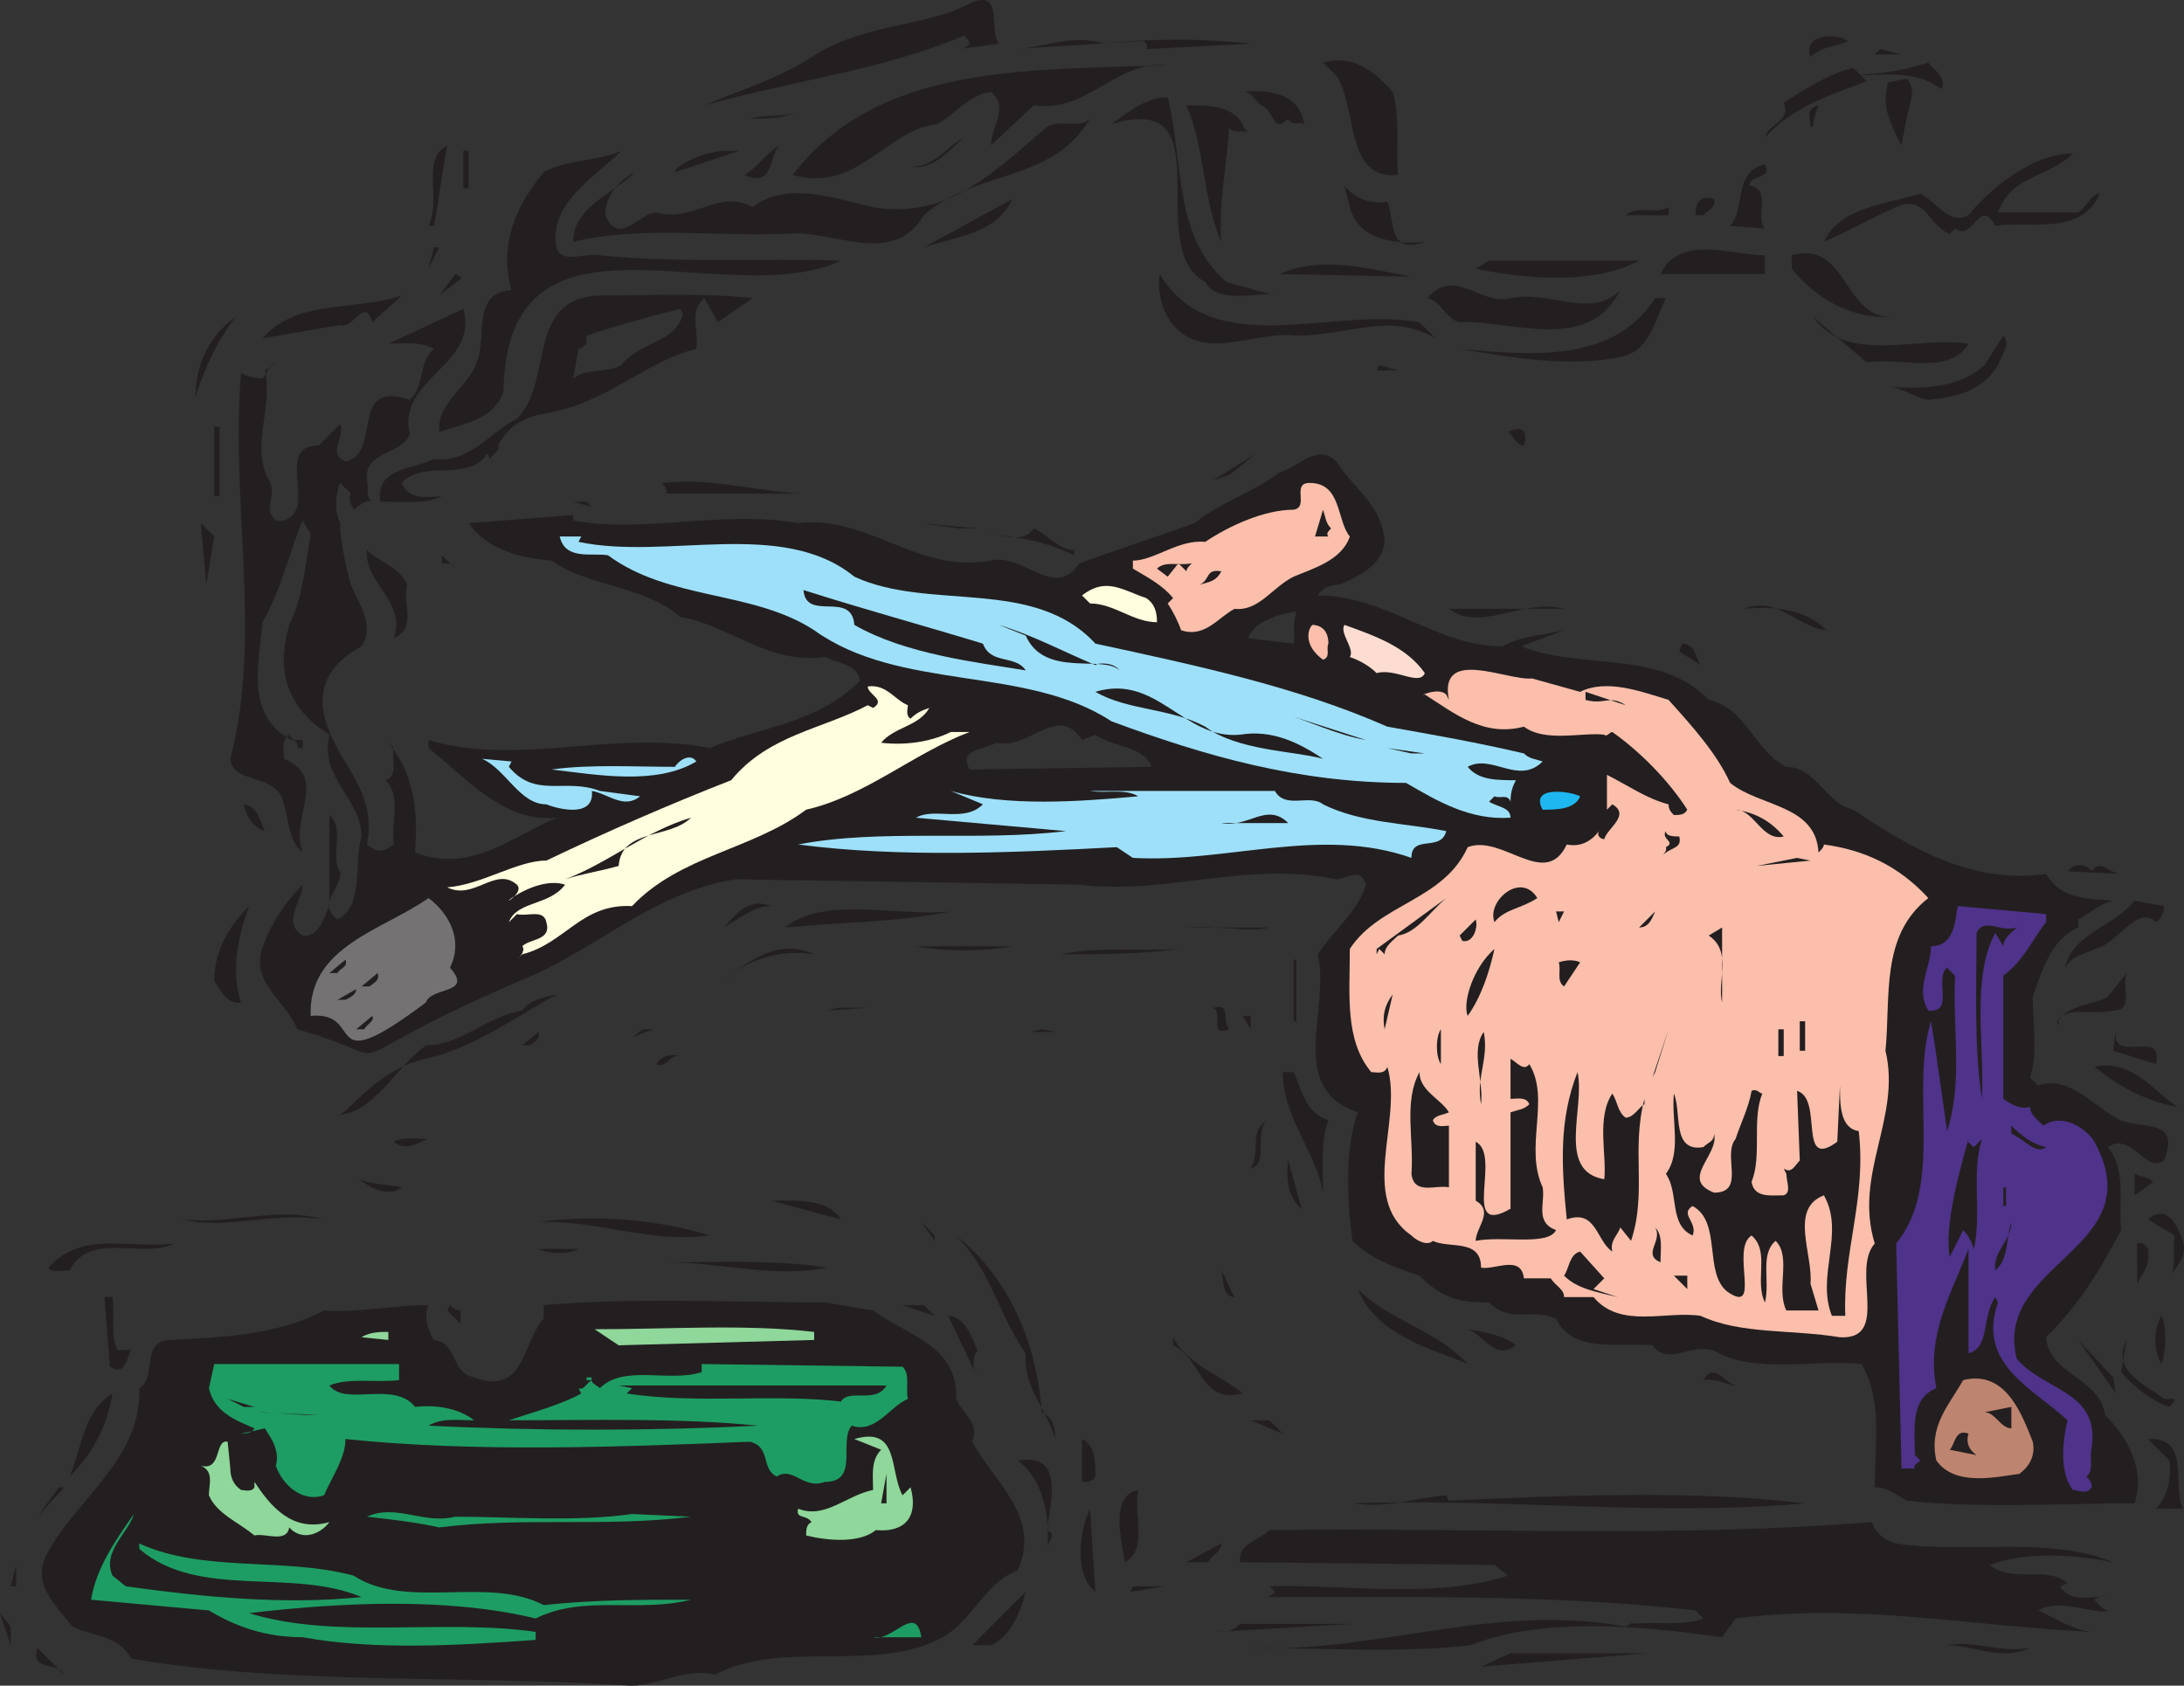 <svg xmlns="http://www.w3.org/2000/svg" width="611.598" height="472.061"><rect width="100%" height="100%" fill="#333333" stroke="none"/><path fill="#231f20" fill-rule="evenodd" d="M114.75 121.745c-3 6-12.75 4.5-12 12.75.75 2.25-.75 4.5 1.5 6-2.25-.75-3.75 1.5-5.25 2.25 1.5 1.5-2.25-2.25-.75-4.5l-3-3c-1.5 3.75-1.5 8.25 0 11.25 0 4.5 1.5 12 3 17.25 2.25 5.25 6.75 11.25 3 17.25-15 8.25-12 19.5-6 30 4.5 7.5 9.75 15 7.5 25.5 3 2.25 4.5 2.25 7.5 0-.75-6 2.25-13.5-2.25-18 3.75-1.5 1.5-6 2.25-9l-1.5-1.5c7.5 9 8.25 19.5 7.5 30.75 15.75 6 27-4.5 39.75-9.75-15 1.5-25.5-11.25-36-19.5v-2.25c24.75 7.5 52.5-3 78.75 2.25 14.25-6 30-6.75 42-18.75 0-4.5-6.75-5.25-9.75-6.75-15.75 2.25-27-9-40.5-11.25-10.5-9-25.5-8.25-36-15.75-9-.75-18-3-23.25-10.5l29.25-2.25v1.5c19.5 3.75 42-3 63 .75 20.25-2.25 33 14.25 54 10.5 9-2.25 18 11.25 24.75.75 10.5-3.75 21.75-7.5 32.25-11.25 7.5-6 15.75-8.25 24-14.25 5.25-1.5 10.5-8.25 15.75-3 5.25 8.25 12.75 12 13.5 22.5-.75 6.75-7.5 9.75-12.75 12-2.25 0-4.5.75-6 3 19.5 0 33 14.25 51.75 14.25 5.25-3 11.25-3 17.25-4.5l-12 4.5c16.5 6.75 39 .75 52.5 15 10.5 2.25 12.75 14.25 21.75 18.75 8.25 0 11.25 10.5 18.75 12 15.75 10.5 33 21 54 18 4.5 7.5 12 6.75 18.75 7.5-3.75.75-6.75 3.75-9.75 5.25v2.25c-7.5 3-10.5 12.75-12.75 19.5 0 7.5 1.5 15.75-.75 22.5l2.25 2.25c8.25-3 15 5.25 21.75 9 5.25 3.75 18.75-.75 13.5 12-5.25 3.75-9-8.25-15.75-3.75 5.25 6 3 15.75 3.75 23.25-6 11.25-11.25 20.25-21 30 .75 10.5 15 11.25 16.5 21.75 6.75 6.75 11.25 15.75 8.25 24.75-20.25 0-43.5 1.5-63.75-.75-3-1.5-5.25-3.75-9-3.75 0-12 2.25-24.75-3.75-34.5-12-1.5-30 3-41.25-3.75-6.75-2.25-12.75 4.5-17.25-1.5-9.75-.75-22.5 2.25-27-7.5-7.5-3-12.75 1.5-18.75-4.5-9 0-13.5-1.5-19.5-7.5-6.75-2.25-13.5-4.5-18.75-9.75-1.5-11.25-2.25-25.5 1.5-36-20.25-6.75-7.5-29.25-11.25-44.25 4.5-6.75 11.25-12 13.5-19.5-1.5-5.25-5.25-1.5-8.25-1.5-25.5-5.25-47.25 4.5-72 1.5l-96-1.5c-21 3-36.75 17.25-55.5 26.25-66 27.75-33 25.5-67.5 15.75-3.75-9-14.25-13.5-9-24.75 2.25-6 6.75-12 10.5-15.75 0 4.5-6 10.5 0 14.25 4.5.75 6-5.25 7.5-8.25v-25.5c4.5 3.75 0 12 3 15.75.75 4.5-6.75 9-.75 13.5 7.5-3.75 4.5-15.75 6.75-23.25 0-10.5-12-16.5-9-28.5-12-7.5-15-18-11.25-30.75 3.75-7.5 4.5-16.5 6-25.5l-2.25-3.75c-3.75 9-6 19.5-11.25 28.5-.75 10.5-5.25 26.25 8.25 33h3v2.25h-1.5c.75-1.5-1.5-2.25-2.25-3.75-2.25 1.5-1.5 4.5-1.5 6.75 12.75 5.25 1.5 16.5 5.25 26.25-3.75-3-3.75-8.25-5.25-13.5-1.5-9-14.25-5.25-15-12.75 9-34.5 0-71.25 3-108 1.5.75 3.75 1.5 6 1.5 1.5-1.5 1.5-3.75 3.75-4.5l-3 2.25c2.25 11.25-4.5 21.75 1.5 31.5 1.5 4.5-2.25 6.75 1.5 10.5 3 .75 5.25-1.5 6-3.75 1.5-6.75-3.75-17.25 6-17.25l6-6c1.5 3.75-3.75 8.25 1.5 10.5 10.5-2.25.75-23.25 18-17.25 4.5-4.5 2.25-10.5 6.75-14.25-3.75-2.25-8.25-1.5-12.75-1.5l21-9.75c4.5 15.75-18.75 19.5-15 35.25m234.75 57 12.75 1.5c.75-5.25-.75-2.25.75-9-5.25.75-12 3-13.5 7.5m-46.5 28.5c-6.75-10.5-15 3-24 .75-3.75 2.25-10.5 1.5-7.5 7.5l51-.75c-2.25-6-10.5-5.25-15.75-9l-3.75 1.5m-23.25-195-11.25 1.5c1.5 0 2.25-.75 3-1.5 0-.75-.75-1.5-1.5-2.25-23.25 9.75-48.75 12.75-72.75 19.5 6.75-3 21-7.5 30-13.5 15-9.75 31.5-8.25 44.25-15 9.75-4.5 5.25 7.5 8.25 11.25m237.75-.75c-3 1.5-7.5 1.5-10.5 4.5-2.25-6.75 7.5-6.75 10.5-4.5m-167.25.75-29.25 1.5c.75-1.5-.75-2.25-.75-2.25l-36.75 2.25c7.5 0 17.25-4.5 25.5-1.5 12.75-1.5 28.5-1.5 41.25 0m174.75 3 1.5-1.5 6 1.5zm-135 10.5c2.25 7.5.75 17.25 1.5 23.25-15 1.5-11.25-18.75-17.25-27.75l-3.75-3.75c8.25-2.25 14.25 2.25 19.5 8.25m153.75-.75c-9-6.75-21-3-32.25-3.75 10.5 0 19.5-.75 28.5-3.75.75 1.5 5.25 3.75 3.75 7.5M327 18.245c-14.25-1.5-22.5 13.5-37.5 11.25l-12 11.25c0-5.25 5.25-10.5 0-15-6 .75-9.75 6-15 9-14.25 1.5-22.5 19.5-40.5 14.25 24-31.5 66.75-29.25 105-30.75m38.25 16.5c-1.5-.75-3.75.75-4.5-1.5-4.5 4.5-3.75-2.25-7.5-3.75-2.25-1.5-3-4.5-6-3.75 7.5-.75 16.5 0 18 9"/><path fill="#231f20" fill-rule="evenodd" d="m530.25 22.745 3.75-.75c3 4.5.75 4.5-1.5 18.75-6-11.25-4.5-13.5-3.75-18 0 .75.75 0 1.5 0M327 27.245c4.5 18 1.5 39 16.5 51.75l13.5 3.75c-3-1.5-15.75 3-19.5-3.75-18-9.75 6-54-26.25-44.25 5.25-3.75 9.75-7.5 15.75-7.5"/><path fill="#231f20" fill-rule="evenodd" d="M348 34.745c0 .75.75 1.5 1.5 2.25-1.5-.75-4.5.75-5.25-1.5-.75 11.25-3 21-2.25 32.25-5.25-12-4.5-26.25-9.75-38.25 6 0 12.75 0 15.75 5.25m159.75.75H507c0-2.25-1.5-5.25 2.25-6-.75 2.25-1.5 3.75-1.5 6m-284.25-4.5c-3.75 2.25-8.25 2.25-13.5 2.25 4.5-1.5 9.75 0 13.5-2.25m81.75 2.25c-10.5 18-32.25 14.25-46.5 27-9 15-25.5 3.75-39 5.25-19.5.75-41.25-2.25-59.25 2.25 0-9.75 11.25-13.5 17.25-19.5-4.5 2.25-8.25 6.75-8.25 12 3.75 9 9.75-.75 14.25-.75 10.5 3 17.25-6.75 27-1.5 9.75-7.5 23.25-2.25 33.75 0 21 3.75 34.5-10.5 48.75-22.5 3.75-2.25 9 .75 12-2.25"/><path fill="#231f20" fill-rule="evenodd" d="M255 46.745c6.75 0 10.5-6 15-8.25-4.5 3.75-8.25 9-15 8.25m-129.75-6c-1.5 7.5-2.25 15-3.75 22.5H120c3.75-7.5-2.25-18.75 5.25-22.5m93 0c-3 3-1.5 12-9.75 8.25 3.75-2.25 6.75-6.75 9.75-8.25m-88.5 1.5h1.5v10.5h-1.5v-10.5M156 69.995c2.25 3.75 7.5.75 12 1.5 21.75 2.25 45 .75 67.5 1.5-32.25 15-93.75-20.25-94.5 36.75-3 8.25-12 9-18 11.25-.75-8.25 8.25-12.75 10.5-19.5 3-7.5-1.5-19.5 9.75-20.25-3.75-12.75 1.5-24 9-33 6.75-3.75 15-3 21.75-6-7.5 7.5-21 15-18 27.75m33-21.75c0-2.25 9-6 14.25-6H207l-18 6m391.5-5.25c-6.75 6.75-17.25 6-21 16.5H582c2.25-1.5 3.75-5.25 6-5.25-5.25 12-19.5 7.5-29.25 9-4.5-8.25-6 4.5-11.25.75l-1.5 1.5c-6-2.25-6.75-11.25-15-7.5-6.75 3-13.5 6.75-20.25 9.75 4.5-9.75 17.25-10.5 27-13.5 4.5 2.25 8.25 9 13.5 6 7.5-9 18.75-17.25 29.25-17.25m-90 7.5-.75 1.5c6.75.75 1.5 9 4.5 12l-9.75-.75c4.5-5.25.75-15 9.75-17.25 1.5 3-.75 3-3.75 4.5m-102 6c2.25 5.25 0 15 10.5 11.25-9 .75-18.75-.75-21-9.75l-1.5-6c3 3.75 7.5 5.25 12 4.5m-129.75 12.75 24.75-13.5c-4.5 9.75-15.75 10.5-24.75 13.5M480 55.745c.75 2.25-1.5 3-3 4.5h-2.25c0-2.25.75-6 5.25-4.5m-12.75 2.25v2.25h-12c3.75-3 8.25 0 12-2.25m-94.5 5.25 1.5 3-1.5-3m-252.75 12 1.5-6h1.5zm374.25 1.5H465c5.25-11.25 20.25-5.25 29.25-5.25v5.25m36 12c-12 .75-21.75-5.25-28.5-13.5v-3.75c15.75-4.5 14.25 18 28.5 17.25M459 72.995c-12.75 6.75-31.5 5.25-45.75 2.25l3.75-2.25h42m-63.75 4.5-36.75-.75c11.25-5.25 24.75-1.5 36.75.75m-265.5 0-6.75 5.25 4.5-6c.75 0 1.5 1.5 2.25.75m267.75 12.75 4.5 4.5c-12.75-7.5-24-.75-39-.75-11.25-1.5-25.5 7.5-34.5-3-3-3.75-4.5-9-3.75-14.25 15 24.75 48 9 72.75 13.5m56.25-9c-9 18-30.75 8.25-45 9-3.75-.75-5.25-6-9-6.75 7.5-9 15 2.25 23.25 0 11.25-2.25 22.5 6 30.75-2.25m-349.5 9c-2.25-7.5-5.25 2.25-9 .75l-21.75 3.75c9.75-11.25 26.25-7.5 39-12l-8.25 7.5"/><path fill="#231f20" fill-rule="evenodd" d="M466.5 83.495c-3 6-4.5 15-12.75 16.5-15 3-30.75 0-45-2.25 18.75 1.5 42.75 4.5 54.75-14.25h3m-255.75 0-9.75 6.75-3.75-6.75c-4.5 3.75-1.5 9-2.25 14.25-13.5 3-24.75 15-42 18-5.25.75-10.5 3-13.5 9 .75 1.5-1.5 2.25-2.25 3.75l-.75-1.5c-5.25 8.25-18 1.5-24 8.25 2.25 5.25 7.5 3.75 11.25 3.75-4.5 2.25-11.25 1.5-17.25 1.5-1.5-9.75 9.75-9 15-12 9.75 1.5 15.75-7.5 23.25-11.25 10.5-10.5 2.25-33.75 23.25-34.5 14.25 0 29.25-.75 42.75.75m-20.25 3c-9 2.25-17.25 4.5-26.25 7.5v2.25c-.75.75-1.5 1.5-2.25 1.5l-1.5 8.25c3.75-3 9.75-1.5 13.5-3.75 5.25-6.75 15-6 17.25-14.25l-.75-1.5M66 88.745c-5.25 6.75-9 15-11.25 22.5 0-9 3.75-17.25 11.25-22.5m485.25 7.5c-5.25 9-18.75 3.75-28.5 5.25l-15-12.75c9.75 13.5 28.5 5.25 43.5 7.5"/><path fill="#231f20" fill-rule="evenodd" d="M559.5 102.245c-4.5 7.5-12 9-19.5 9.75-4.5-.75-7.5-3.75-12-3.75 9.75.75 20.25.75 27.75-6l5.25-8.25c2.25 2.25-.75 6-1.5 8.25m-54-7.5 7.5 6.75-7.5-6.75m-120 9 .75-1.5 5.25 1.5zM60 119.495h1.5v19.5H60v-19.5m366.75 5.25c-2.25 0-3-3-4.5-3.75 3-1.5 6-1.5 4.5 3.75m-87 9.75 12-7.5-7.5 6zM225 138.245h-38.25c0-1.5-.75-2.25-1.5-3 15-1.5 24.75 2.25 39.75 3"/><path fill="#fbbfac" fill-rule="evenodd" d="M378 150.245c-2.25 6.75-10.5 9-15.75 11.25-6 3-9.75 9.75-16.5 9-4.5 2.25-8.25 8.25-15 6-.75-2.25-2.25-5.25-3.75-7.5l1.5-1.5c-3-3.75-7.5-6-11.25-8.25v-2.25c6 0 12.75-6 20.25-5.25 6.75-4.5 16.5-9 24.75-9 4.5-.75-.75-7.5 4.5-7.5 9 0 7.5 10.5 11.25 15"/><path fill="#231f20" fill-rule="evenodd" d="m165.75 141.995-5.25-1.5h3.75zm207 6c-.75.75-1.5 1.5-.75 2.25h-3.75l2.25-7.5c.75 2.25.75 3.75 2.25 5.25m-315 15.75-1.5-17.25 3.75 3.75zm216-15.75-15.75-1.5 10.5 1.5zm27 6v1.5c-7.5-3.75-15.75-5.25-24.75-6 4.5 0 10.5 3 13.5-1.5 3.75 1.5 6.75 6 11.25 6m160.5-4.5 9 2.25-9-2.25"/><path fill="#9ee0f9" fill-rule="evenodd" d="M162 151.745c24.75 5.25 57-6.75 77.25 9.75 21 9.75 50.25 0 67.5 18.75 27.75 6 56.25 12 81.75 23.25 12.75 2.25 25.5 4.5 38.25 7.5 1.5 1.5 3 1.5 5.25 2.25-6.75 6.75-14.25-2.25-21 1.5 3 3.75 8.25 3.75 13.5 3.75-.75 1.5-1.5 3-1.5 6-.75-2.25-3-.75-4.5-1.5l-1.5 1.5c2.25 1.5 6 1.5 6 4.5-11.25.75-20.25-4.5-29.25-9.75-30 0-56.25-7.5-82.5-17.25-24-15.75-59.25-8.25-83.25-25.5-17.25-11.25-40.5-8.25-57.75-21-4.5-.75-12 1.5-13.5-5.25h6l-.75 1.5"/><path fill="#231f20" fill-rule="evenodd" d="m503.25 153.245 7.5 2.25-7.5-2.25M114 163.745c-1.5 5.25 3 12-3.75 15 3.75-10.5-8.25-15-7.5-24.75 3.75 3.75 9 4.5 11.25 9.75m13.5-4.5c-.75-1.5-2.25-1.5-3.75-1.5v-2.25l3.75 3.75m206.25-1.5c-.75.75-1.5 1.5-1.5 2.25l-2.25-2.25-3 3.75-3-2.25c2.25-2.25 6-.75 9.75-1.5m8.25 2.25c-1.5 3-3.75 3-6 3.75 3-1.5 1.5-4.5 6-3.75m63.75 0 5.25 3-5.25-3"/><path fill="#fffede" fill-rule="evenodd" d="M324 174.245c-6.75 0-12-5.25-18.75-5.25l-2.25-2.25c6.75-5.25 11.25-1.5 18 .75 2.25 1.5 3 3.75 3 6.75"/><path fill="#231f20" fill-rule="evenodd" d="M522.75 22.745c-9.75 3.75-20.25 6.75-28.5 15.75.75-3.75 7.5-4.5 5.25-9.75 6-3.75 12.75-8.25 19.5-9.75l3.75 3.75m-247.5 157.5c2.25 6 9 3 12 7.5-13.5-2.25-33.75-4.5-48-12.75-.75-9.75-13.5-.75-14.25-9.75 16.5 5.25 33 9.75 50.25 15m162.75-9.75c-12-3-23.25 6.75-32.25 0H438m73.5 6c-8.25-.75-13.5-9.75-23.25-6 9-.75 17.25 0 23.25 6m-204.75 9.75c.75-.75 5.25-.75 6.75 1.5-4.5-4.5-21 2.25-26.25-9.75l-7.5-3c9.75 3 18 7.5 27 11.25"/><path fill="#fdddd2" fill-rule="evenodd" d="M399 188.495c-1.5 3.75-8.25-1.5-13.5 0-2.25-2.25-5.25-3.75-7.5-4.5 1.5-2.25-3-6.75-1.5-9 8.25 3 17.25 6 22.5 13.5"/><path fill="#fbbfac" fill-rule="evenodd" d="M372 180.245c-.75 1.5.75 3.75-1.5 4.5-5.25-3.75-4.5-8.25-3-9.75 1.5 0 4.5.75 4.5 5.25"/><path fill="#231f20" fill-rule="evenodd" d="m476.25 186.245-6-3.75.75-2.25c3.75 0 3.75 3.75 5.25 6"/><path fill="#fbbfac" fill-rule="evenodd" d="M442.5 193.745c7.5-3.75 17.25 0 24.75 2.25 6.75 7.5 13.5 15 17.25 23.25 8.25 6.75 24 6 24.75 19.5.75-.75 1.5-1.5 1.5-2.25 11.25 1.5 21 6 29.25 15-13.5 10.5-10.5 27.75-12 42.75 4.5 18.75-9 34.5-3 54-6.75 7.5 4.5 27-9.75 26.25-13.5-2.25-27.75-.75-39-6-9.75-1.5-22.5 3.75-30-5.25H438c0-2.25-2.25-3-3.75-5.25h-7.5c-.75-6.75-8.25-2.25-12-3 0-8.25-9-5.25-13.5-7.5-1.5 1.5-4.5 0-6-1.5-15-10.5-2.25-32.25-6.75-47.25-.75 2.25-3 1.5-4.5 1.5-7.5-9-6-21.75-6-34.5 8.25-12.75 26.25-13.5 33-28.5 9.75-3.75 21.75 12 27.75-.75 3.75.75 6.75-.75 9-3.75-.75 1.5.75 2.25 1.5 2.25.75-3 7.5-6.75 2.25-9.75l-1.5 1.5v-9.75c6 3 11.25 6.75 17.25 8.25 0 1.5.75 2.25 1.5 3 1.5 0 3 0 3.75-1.5-5.25-8.25-13.5-16.5-21-21.75-.75 0-1.5 1.5-2.25.75-6-.75-16.5 2.25-22.5-2.25-11.25 3-19.5-3.75-27.75-9-2.25.75 3.75-2.25 6 0l.75 1.5c-3-15 16.5-5.25 23.25-6l13.5 3.75"/><path fill="#231f20" fill-rule="evenodd" d="m111.75 189.995-3.75 6 3.75-6"/><path fill="#fffede" fill-rule="evenodd" d="M254.25 197.495c0 .75-.75 3 .75 3.75 1.5-1.5 3-2.25 5.25-3-3 5.25-9.75 5.25-13.5 9.75 6 .75 13.5 0 19.5-3h5.25c-15.75 6-29.25 18-45.75 21.75-15 11.25-35.25 12.75-48.75 27-14.25-.75-18.75 10.5-30.75 13.5-3 3 1.5-.75 0-2.25 2.25-2.25 8.25-1.5 6.75-6.75-.75-3.75-5.25-1.5-8.25-2.25l-2.25 2.25c2.25-6 11.25-4.5 15.75-10.5-4.5-1.5-10.5.75-15 3.75-3 2.25 3.75-1.5 1.5-3.75-6-5.25-12 4.5-19.5.75 9.75-.75 19.5-7.5 27.75-7.5 17.25-8.25 34.5-15.75 51.75-22.5 10.5-12.75 25.5-14.25 38.25-21l1.5.75c3.75-2.25-1.5-3.75-1.5-6 5.25-.75 7.5 3.75 11.25 5.25"/><path fill="#231f20" fill-rule="evenodd" d="M347.25 205.745c9-1.5 16.5 2.25 23.25 6.75-8.25-2.25-24-2.25-33-9-9.75-5.25-21.75-4.5-30.75-9.75 17.25-5.25 24.75 13.5 40.5 12m108-8.25c-4.5-3-6 0-11.25-1.5v-2.25l11.25 3.75m-72.75 9.75c-8.25-1.5-15.75-5.25-23.25-7.5l23.25 7.5m16.5 3.75-10.5-1.5 6.75 1.5zm0 0"/><path fill="#9ee0f9" fill-rule="evenodd" d="M142.5 214.745c7.5 9 15.75 3 25.5 6.75l11.25 1.5c-4.5 3.75-9-.75-13.5-1.5.75 7.5-9 5.25-12.75 3.75-7.5 0-11.25-9.75-18-12.75l8.25.75-.75 1.5m52.5-1.5c-11.25 6.75-27.75 3.75-40.5 2.25 10.5-1.5 23.25-.75 34.5-.75 1.5-2.25 4.5-3.75 6-1.5m123.75 9.75c-3.75-2.25-9-.75-13.5-1.5H357c3 5.25 9.75.75 13.5 3.75 10.5 5.25 23.25 5.25 34.5 7.5-1.5 6-9.75.75-9.75 7.5-25.5-9-51.75 1.5-78 0l-4.5-3c-28.5 1.5-60.75 3-89.25-.75 23.25-4.5 50.25-.75 75-3.75l-42-3.75c5.25-3 13.5 1.5 18.75-3.75l-9-3.75c15.75 4.5 36 3 52.5 1.5"/><path fill="#1eb7f1" fill-rule="evenodd" d="M442.5 222.995c-1.5 3.75-6.75 3.75-10.5 3.75-3.75-6.75 7.5-5.25 10.5-3.75"/><path fill="#231f20" fill-rule="evenodd" d="M74.25 232.745c-3-.75-5.25-3.75-6-7.5 4.5.75 4.5 5.25 6 7.5m425.25 1.5c-6 1.5-8.25-7.5-13.5-7.5 5.25.75 9.75 3 13.5 7.5m-157.5-3.75c7.5 1.5 12.75-6 18.75 0H342m-148.5-1.5c-6 6-19.5 3-20.25 13.5-5.25 1.5-10.5 2.25-15 3.75 12-4.5 22.5-13.5 35.25-17.25m276.75 5.25c.75 3-1.5 3-3.75 4.5-3 2.25.75 0 0-1.5 3-1.5-1.5-2.25 0-4.5 0 1.5 2.25 1.5 3.75 1.5m21.75 8.25 11.25-2.25 3.75.75zm93.75 1.5c2.25-3.75 5.25.75 8.25.75l-15-.75c1.5-2.25 5.25-2.25 6.75 0m-155.25 7.5c-4.5 3-9 3-12 6.75-2.25-6 7.5-14.25 12-6.75"/><path fill="#747272" fill-rule="evenodd" d="M126 270.995c6.75 7.5-5.25 5.25-6.75 9.75-30 22.5-16.5 2.25-32.25 3.75-.75-19.5 20.25-24 33-33 6 4.5 9.75 12 6 19.5"/><path fill="#231f20" fill-rule="evenodd" d="M391.5 261.995c-1.5 1.5-3.75 3-3.75 5.25l-1.5-1.5-.75 1.5v-1.5l19.5-14.25c-4.5 3.75-8.25 9.75-13.5 10.5m214.5-8.25c0 1.5-.75 3.75-2.25 4.5-5.25-5.25-11.25 6.75-17.25 7.5-2.25 1.5-6 1.5-8.25 5.25 2.25-9.75 13.5-11.25 19.5-18.75l8.25 1.5m-536.25 0c-3 8.25-5.25 18-2.25 27-3.75.75-6-3.75-7.5-6 0-9 4.5-15.75 9.75-21m146.25 0c-5.25 0-9 3.75-13.5 6 2.25-1.5 6-9 13.5-6"/><path fill="#4f328a" fill-rule="evenodd" d="M573 258.245c-3.75 4.5-6 10.5-12 15v34.5c2.25 1.5 4.5 3 7.5 2.25 0 2.25 2.25 3.75 3.75 5.25 5.25-3.75 12 .75 14.25 4.5 16.5 30-28.5 33.75-21.75 60.75 7.5 9 23.25 9 21 24.75-.75 3 .75 6.75-1.5 8.25.75.75 1.5 1.5 1.5 3-1.5 2.25-3.75.75-5.25.75-3.75-4.5-3-13.5-1.5-19.5-9.75-9-25.5-15.75-19.5-33l-.75-1.5c-3.75 5.25-1.5 14.25-7.5 15.75v-29.25c-4.5 12-12 24-9 39-7.5 3-6 12-6 18.75l1.5 1.5c-.75.75-2.25 1.5-1.5 2.25h-3.75l-1.5-63c13.5-16.5 3.75-42.75 9.75-62.25 1.5 9 3 20.25 4.5 30.75 4.5-13.5 1.5-29.25 2.25-43.5l-2.25-2.25c-3.75 3 2.25 12.75-5.25 12-3.75-6 .75-12 .75-18 6.75 0 6.75-7.5 7.5-11.25l24.75 2.25v2.25"/><path fill="#231f20" fill-rule="evenodd" d="M266.25 255.245c-14.25 3-30.75 3-46.5 4.5 11.25-9 30.75-3 46.5-4.5m170.25 3-.75-3H438Zm22.5 1.5 4.5-4.5c-.75 1.5-1.5 4.5-4.5 4.5m-49.5 3.75-.75-1.5 4.5-4.5c.75 2.25-.75 6.75-3.75 6m155.25-3.75c-1.5 1.5-3.75 3-3.75 5.25l-2.25-3.75c-6.75 12.75-3 30.75-3.75 46.5-2.25-15-1.5-30.75-1.5-46.5 2.25-4.5 6.75 0 11.25-1.5m-209.25 0c-6 1.5-15-.75-23.25 0h23.25m126.75 21c-1.5-6 3-14.25-3.75-18.75l3.75-2.25v21m-198.75-15.75c-8.25 1.5-18.75 1.5-27 0h27m-55.5 2.25c-9.75-1.5-18.75 1.5-25.5 7.5 7.5-6 15.75-12 25.5-7.5m102-1.5c-10.5 1.5-22.5 1.5-33 1.5 10.5-2.25 21.75-.75 33-1.5m81 18.75c-1.5-3.75 1.5-13.5 7.5-18.75-1.5 6.75-3.75 13.5-7.5 18.75m-48.75-15.75h.75v17.25h-.75v-17.25m75.75 7.5c-2.25-1.5-.75-4.5-1.5-6.75 2.25-.75 4.5-.75 6 0l-4.5 6.75m153.75 6.75c-5.25 1.5-12.75-1.5-15.75 3l.75.75H576c2.25-5.25 9.75-5.25 14.25-7.5l5.25-6.75c-1.5 3.75 2.25 10.5-3.75 10.5m-320.25-9.75 25.5 1.5-25.5-1.5m-115.5 5.25c-11.25 6-23.25 15-36.75 18-14.25 3-22.5 16.5-24.75 15.75 10.5-.75 15.75-12.75 24.75-19.5 9.75 0 17.25-8.25 27-9.75 2.25-3 6-3.75 9.75-4.5m231.75 9.75c-.75-3.75 0-6.75 2.25-9.75l-2.25 9.75m-156-5.25 3-.75H243Zm112.5 5.25c-6 2.25-1.5-4.5-4.5-6 5.25-1.5 2.25 3.75 4.5 6m6 0-2.25-3.75h2.25zm153.75-2.25h1.5v8.25H504v-8.25m-327 4.5 3-2.25h3zm111.75-1.5 3-.75 3.75.75zm114.75 9c-1.5-2.25-1.5-7.5 0-9.75v9.75m59.25 3.75 4.5-13.5-3.75 12zm35.25-13.5h1.5v7.5H498v-7.5m105.75 9.75-12-3.75.75-6c-1.5 10.5 13.5-.75 11.25 9.75m-455.25-5.25h-2.25l4.5-3.75c.75 2.25-1.5 3-2.25 3.75m-45-16.5h-2.25l4.5-3.75c.75 2.25-1.5 3-2.25 3.75m-6.75 3.75H94.5l5.25-3c0 1.5-1.5 2.25-3 3m-2.25-7.5h-2.25l4.5-3.75c.75 2.25-1.5 2.25-2.25 3.75m7.5 15.75h-2.25l4.5-3.75c.75 1.5-1.5 2.25-2.25 3.75m312.75 21c.75-6.75-3-15 .75-20.25 1.5 7.5-2.25 12.75-.75 20.25m-224.25-13.5c-3-.75-3.75 3.75-6.75 2.25 1.5-2.25 3.75-3 6.75-2.25m93 .75 27.75 1.5-27.75-1.5m144.75 1.5c6 9.75-1.5 23.25 3.75 34.5.75 4.5-2.25 9.75 3.75 12-2.25 4.5-15 1.5-22.5 3 0-3.75 5.25-8.25 0-11.25v-16.5c7.5 3.75-4.5 27 9.75 18.75v-27c2.25-.75 3.75-.75 5.25-2.25-.75-2.25-3.75-1.5-5.25-1.5v-11.25c1.5.75 3.75 3.75 5.25 1.5m181.5 12c-8.25-1.5-15.75-5.25-23.25-11.25 10.5-2.25 16.5 6.75 23.25 11.25m-247.5-9.75c2.25 4.5 3 11.25 9.75 13.5-2.25 6-1.5 13.5-1.5 20.25-2.25-12-11.25-21-11.25-33.75h3m43.5 11.25c-1.5.75-3.75.75-4.5 2.25.75 2.25 3 1.5 4.5 1.5v17.25c-3.75-.75-9.75 2.25-10.5-3.75.75-9.75-2.25-20.25 2.25-28.5 0 5.25 6 7.5 8.25 11.25m43.5 18.75c.75-6.75-2.25-17.25 2.25-24 1.5 2.25 1.5 5.25 3.75 6.75 2.25 0 3.75-3 5.25-3.75v-1.5c-3.75 14.25.75 26.25-3.75 39.75l-3-3.75c-.75 2.25-3 3.75-2.25 6.75-4.5-3-4.5-12-12.75-9-1.5-15-2.25-27.75 3-41.25 2.25 9.75-6 27.75 7.5 30m71.25-13.5c2.25 18.75-4.5 33.75-3.75 51.75H513c-4.5-11.25 3.75-23.25-2.25-33.75-9.75 3.75-3 16.5-3.75 24.75l2.25 7.5h-9c-3-6 1.5-15-3-19.5-4.5 3.75-1.5 11.25-3 17.25-3-6 1.5-14.25-3.75-18.75-6 3.75 3 22.5-6.75 15.75-6.75-5.25-1.5-19.5-9.75-24-3.75 2.25 1.5 4.5 0 8.25-6.75-3-3.75-12-7.5-17.25 4.5-6 1.5-15 2.25-22.5 2.25 5.25-.75 16.5 8.25 15 1.5-1.5 3-1.5 3-3.75 1.5 6-9.75 12.75 0 16.5 9 0 2.25-10.5 6-15 1.5-4.5 3.75-9 4.5-13.5 1.5-.75 2.25.75 3 .75-3 7.5 0 17.25-3 24.75.75 4.5 5.25 3.75 9 3.75 2.25-.75.75-3.75.75-6l-.75-1.5c2.25 1.5 3-.75 4.5-2.25l-.75-19.5c7.5 2.25 0 22.5 11.25 14.25l.75-15.75c0 5.25 0 12 5.25 12.75m-165.75-3c-3.75 3.75.75 12-4.5 13.5 3-5.25-.75-9.75 4.5-13.5m218.25 7.5c-3 2.25-6-2.25-9.75-3.75v-2.25c3 3 6 5.25 9.75 6m-453-2.25c-3 .75-6 3.75-9.75.75 2.25-1.5 6.75-.75 9.75-.75m432.75 2.25 2.25-2.25c-3 9.75 0 21-2.25 30.75-.75-2.25-1.5-3.75-3-5.25l-3.75 7.5c-1.5-8.25 2.25-22.5 5.25-33-.75.75.75 1.5 1.5 2.25m-188.25 17.25c-3.75-3-4.5-8.25-3.75-13.5l3.75 13.5m238.5-7.5-5.25 3.75v-6c1.5.75 3.75.75 5.25 2.25m-490.5 1.5c-3.75 3-9 0-12-2.25 3.75 1.5 8.25 1.5 12 2.25m448.5 0h.75v5.25H561v-5.25m-325.5 9-19.5-5.25c6.75 0 15.75-.75 19.5 5.25m91.5-3.75 1.5 12-1.5-12m-236.25 3.75c-14.25-2.25-27.75 3-39.75 0 14.25 1.5 26.25-3.75 39.75 0m520.5 6c1.5 4.5-2.25 7.5-3.75 10.5 2.25-3 .75-8.25 1.5-12l-7.5-4.5c5.25-4.5 8.25 1.5 9.75 6m-412.5-1.5c-17.25 2.25-31.5-4.5-48-3.75 15.75-2.25 33.75-.75 48 3.75m4.5-4.5 12 2.25-12-2.25m58.5 6-3.75-5.25 3.75 3.75zm297 8.25c-.75-5.25 4.5-8.25 4.5-13.5-1.5 4.5-.75 10.5-4.5 13.5m-93.75-2.25c-5.25-2.25.75-6-1.5-9.75 2.25 2.25 1.5 6 1.5 9.75m-173.25 42c3 1.5 3.75 3.75 3.75 7.5-2.25-8.25-9-14.25-8.25-24-7.5-10.5-9.75-23.25-19.5-33 15 12 22.5 30 24 49.5m-243-47.25c-9 4.5-23.25-3.75-29.25 7.5-2.25 0-5.25.75-6-.75 9.75-10.5 21.75-5.25 35.25-6.75m552.75 2.25c.75 3.75-1.5 6-3 9v-11.25c1.5-.75 3.75 1.5 3 2.25m-439.5-.75c-2.25 1.5-8.25 1.5-11.25 0H162m376.5 0-.75 21 .75-21m-92.25 11.25 6.75 2.25c-6-1.5-11.25-2.25-15-6 1.5-2.25 1.5-6 4.5-6.75l6.75 7.5-3 3m-214.5-6c-15 3-30-1.5-45-1.5 15 0 30.75-.75 45 1.5m114 8.25c-3.75 0-3-5.25-3.75-7.5 1.5 2.25 2.25 5.25 3.75 7.5m126.75-2.25-3.75-3.75h3.75zm-61.5 21c-8.25-3.75-25.5-7.5-30.75-21 9 9 21.75 11.25 30.75 21m-379.5-18.75c.75 5.25-.75 10.5 1.5 15 1.5-.75 3.75.75 4.5-1.5-2.25 2.25-1.5 9-6.75 6l-1.5-19.5h2.25m213 3.75c9 6.75 24 9.75 23.25 24.75 1.5 3.75 6.75 6.75 4.5 12 6 11.25 19.5 21 12.75 36-9.75 3.75-12.75 15-22.5 19.5-18 9-44.25 0-62.25 9.75-8.25-2.25-17.25 3.75-24.75 3-45-3-95.25 0-138.75-7.5-3.75-6.75-10.5-6-16.5-9-4.5-6-12-12-6.75-21 8.25-15 26.25-26.25 25.5-45.75 5.25-3 0-13.5 9-13.5 15-.75 30-1.5 42.75-8.25 9 .75 19.5-1.5 29.25-1.5-1.5 3 0 7.5 1.5 9.75 6.75.75 4.5 9 11.25 10.5 14.25 5.25 13.5-9.75 19.5-16.5v-3.75c25.5-2.25 54-.75 78.75-.75l13.5 2.25"/><path fill="#231f20" fill-rule="evenodd" d="M129 366.995v3.75l-3.75-3.75.75-1.5c.75.75 1.5 1.5 3 1.5m132.75 1.5-9-3h6zm93-3 .75 6.75-.75-6.75m-81 12.75c-1.5 1.5-1.5 5.25 0 7.5l-8.25-17.25c4.5 0 6.75 6 8.25 9.75m331.5 3.75c-2.25-3.75-2.25-9.75 0-13.5 1.5 2.25 1.5 9.75 0 13.5"/><path fill="#8fd79a" fill-rule="evenodd" d="M228 372.995v2.25l-54.75 1.5-6.75-4.5c21 0 42-1.5 61.5.75"/><path fill="#231f20" fill-rule="evenodd" d="M424.5 376.745c-6 4.5-9-3-13.5-4.5 4.5.75 9.75 1.5 13.5 4.5"/><path fill="#8fd79a" fill-rule="evenodd" d="m108.75 375.245-7.5-.75c2.25-1.5 5.25-1.5 7.5-1.5v2.25"/><path fill="#231f20" fill-rule="evenodd" d="M348 390.245c-12 3-11.25-9.75-19.5-13.5v-2.25c4.5 8.25 13.5 10.5 19.5 15.75m244.5 0-10.5-15 9.75 10.5zm13.5 1.5h3c0 .75-.75 1.5-1.5 2.25-4.5-1.5-9.75-5.25-13.5-9.75l1.5-9c-4.5 9 6 12.75 10.5 16.5"/><path fill="#1d9d63" fill-rule="evenodd" d="M111.75 386.495c-6.75.75-14.25-.75-19.5 1.5 4.5 6 18-1.5 24 6 6.75-.75 12.75.75 16.5 3.75-4.5 0-9-.75-12.75 1.5 30 1.5 62.25 1.5 92.25 0-22.5-2.25-46.5-1.5-69.75-1.5 6.75-2.25 15-4.5 20.25-7.5l-.75-1.5c1.5.75 2.25-1.5 3.75-2.25h-1.5v-.75h1.5c-.75 1.5 1.5 2.25 2.25 3 6.75-6.75 19.5-1.5 28.5-4.5v-2.25l56.25.75c2.25 2.25.75 6 1.5 9-5.25 2.25-9 9.75-15.75 7.5-3.75 4.5 2.25 15.75-7.5 15.75-6 2.25-9-4.5-13.5-1.5-4.5-2.25-1.5-8.25-7.5-9.75-36.75 1.5-77.25 3-113.25-.75 0 5.25-3.75 10.5-6 15.75-6.75 2.25-12-3.75-13.5-8.25 1.5-5.25-3-9.75-3-10.5l-6.75 1.5c.75 0 3 0 3.75-1.5-5.25-2.25-11.25-4.5-12.75-11.25l1.5-6.75h51.75v4.5"/><path fill="#231f20" fill-rule="evenodd" d="M486 387.995c0 .75-5.25-2.25-9-1.5 3-5.25 6 .75 9 1.5"/><path fill="#bd846f" fill-rule="evenodd" d="M569.25 403.745c.75 3.75-.75 6.75-3.75 9-6 .75-18 3.75-23.25-3.75-2.25-9.75 3.75-15.75 7.5-22.5 12-3 16.5 9.75 19.5 17.25"/><path fill="#231f20" fill-rule="evenodd" d="M248.25 387.995c-3 5.25-10.5.75-12.75 4.5-18.75-2.25-40.5.75-60-2.25l1.5-1.5-3.75-.75h75m262.5 2.25-20.25-1.5 20.25 1.5m-479.25 0c-1.5 9-5.25 16.5-12 23.25 3.75-9 3.75-18 12-23.25m39.75 3.75-7.5-2.25 4.5 2.25zm492 6c-3 0-4.5-4.5-7.5-4.5l7.5-1.5v6m-472.5-3.75h-1.5l-17.25-.75h1.5l12 .75h5.25m268.5 5.25-9-3.75h5.25zm192 0c-.75 2.25 0 4.5 2.25 6l-7.5-1.5c1.5-1.5 1.5-6 5.25-4.5"/><path fill="#8fd79a" fill-rule="evenodd" d="m252.75 418.745 2.25-2.25c2.25 8.25-1.5 12.75-9.75 12-4.5 3.75-13.5 3-19.5 1.5 0-1.5 0-3 1.5-3.75-1.5-2.25-4.5-.75-3.75-3.75 7.5 3 13.5-3.75 21-5.25 0-3.75-.75-8.25 2.25-11.25l-7.5-3c12.75-3.75 9.75 9 13.5 15.75"/><path fill="#231f20" fill-rule="evenodd" d="M306.75 413.495c-.75 1.5-2.25 1.5-3.75 1.5v-12c3.75 1.5 3.75 6.75 3.75 10.5m304.5 9h-7.5c3-3 4.5-8.25 3.75-13.5l-6-6c12-.75 6.75 12.75 9.75 19.5"/><path fill="#8fd79a" fill-rule="evenodd" d="M64.5 411.245c0 2.25.75 4.5 3 6 .75 0 3 .75 3.75-.75v-1.5c4.5 6.75 10.5 14.25 21 11.25-2.25 3-6.75 5.25-10.5 2.25l-.75-.75c-.75 4.5-6.75 1.5-9.75 2.25-4.5-3.75-10.5-6-12.75-11.25 0-3 1.5-6.75-2.25-8.25 6 1.5 3.75-7.5 7.5-6.75l.75 7.5"/><path fill="#231f20" fill-rule="evenodd" d="M293.25 428.495c3 1.5 0 3 0 5.25.75-6 0-18.75-8.25-24.75 13.5-2.25 9 12 8.25 19.5m-46.5-7.5 1.5-8.25v8.25zm-236.25 3.75 6-8.25H18Zm304.5 12.75c-.75-5.25-4.5-18.75 3.75-20.25-1.5 6.75 3 16.5-3.75 20.25m90.75-17.25c33-1.5 68.25-3 99.75.75-42 3.75-83.25-1.5-126.75 0 9.75 1.5 17.25-1.5 26.25-2.25l.75 1.5m-99 25.5c-6-4.5-4.5-17.25-1.5-23.25l1.5 23.25"/><path fill="#1d9d63" fill-rule="evenodd" d="m31.5 441.245 3.75 3c21.75 3 44.25 5.25 66 3-19.5-8.25-45.75.75-62.25-13.5v-1.5c18 8.25 40.5 3.75 60 9 15 9.75 37.5 0 53.25 8.25 14.25-1.5 26.25-1.5 41.25-1.5-15 3.75-30-1.5-43.5 5.25-24.75-6-54.75-4.5-80.25-1.5 24 7.5 54 1.5 80.25 5.25v2.25c-21 1.5-45 3-65.25-.75-10.5 0-18.75-3-26.25-7.5l-33-3c1.5-9 6.75-16.5 12-24-1.5 5.25-9 10.5-6 17.25m145.5-17.25 16.5.75c-24 3-46.5 0-70.5 3-6.75-1.5-13.5-2.25-20.25-3 8.25-3.75 15.75 2.25 24.75 0 15 0 33.75 1.5 49.5-.75"/><path fill="#231f20" fill-rule="evenodd" d="M531 432.245c19.5 3 42.75-2.25 60.75 5.25-11.25-2.25-24.75-3-34.5.75 6 5.25 16.5 0 21.75 5.25-.75 0-1.5.75-2.25.75 3.75 5.25 9.75 2.25 15 3-1.5 0-3.75-.75-5.25.75 1.5 1.5 3 3.75 5.25 3-6 1.5-14.25-3.75-21 0 5.25 2.25 9 5.25 15 6-33-1.5-66-8.25-99.75-3.75l-3.75 5.25c-21.75-3-49.5-6-70.5 2.25-19.5 2.25-41.25.75-62.25.75 36.75 1.5 68.25-12.75 105.75-6 .75 0 1.5-1.5 2.25-.75 5.25-.75 14.25.75 19.5-1.5l-2.25-2.25c-39-4.5-81-3.75-120-3.75.75 0 1.5-.75 2.25-1.5l-1.5-1.5c18.75-.75 46.5 3.75 66.75-3l-3.75-3-71.25-.75c-.75-5.25 5.25-6 8.25-9 57.75-.75 112.5 2.25 168.75-2.25.75 3 3.75 5.25 6.75 6m-192.75 5.25h-6l9.75-5.25c0 2.25-2.25 3-3.75 5.25M3 444.245l1.5-6v6zm313.5 1.5.75-1.5h9zm-39 15h-5.25l15-15c-1.5 6-4.5 12.75-9.75 15m-274.5 0-3-9 3 3.75zm0 0"/><path fill="#231f20" fill-rule="evenodd" d="m378.75 454.745-38.25 2.25c3 0 4.5 0 6.75-2.25h31.5"/><path fill="#1d9d63" fill-rule="evenodd" d="M258 458.495h-13.5c5.25 1.5 12-9.75 13.5 0"/><path fill="#231f20" fill-rule="evenodd" d="M568.5 461.495c-8.25 3.75-15.75-.75-23.25-.75 8.25-1.5 14.25 2.25 23.25.75m-550.5 7.5c-1.5-3.75-9.75-.75-7.5-7.5l7.5 7.5m396.75-2.25 8.25-3.75h38.25zm0 0"/></svg>

